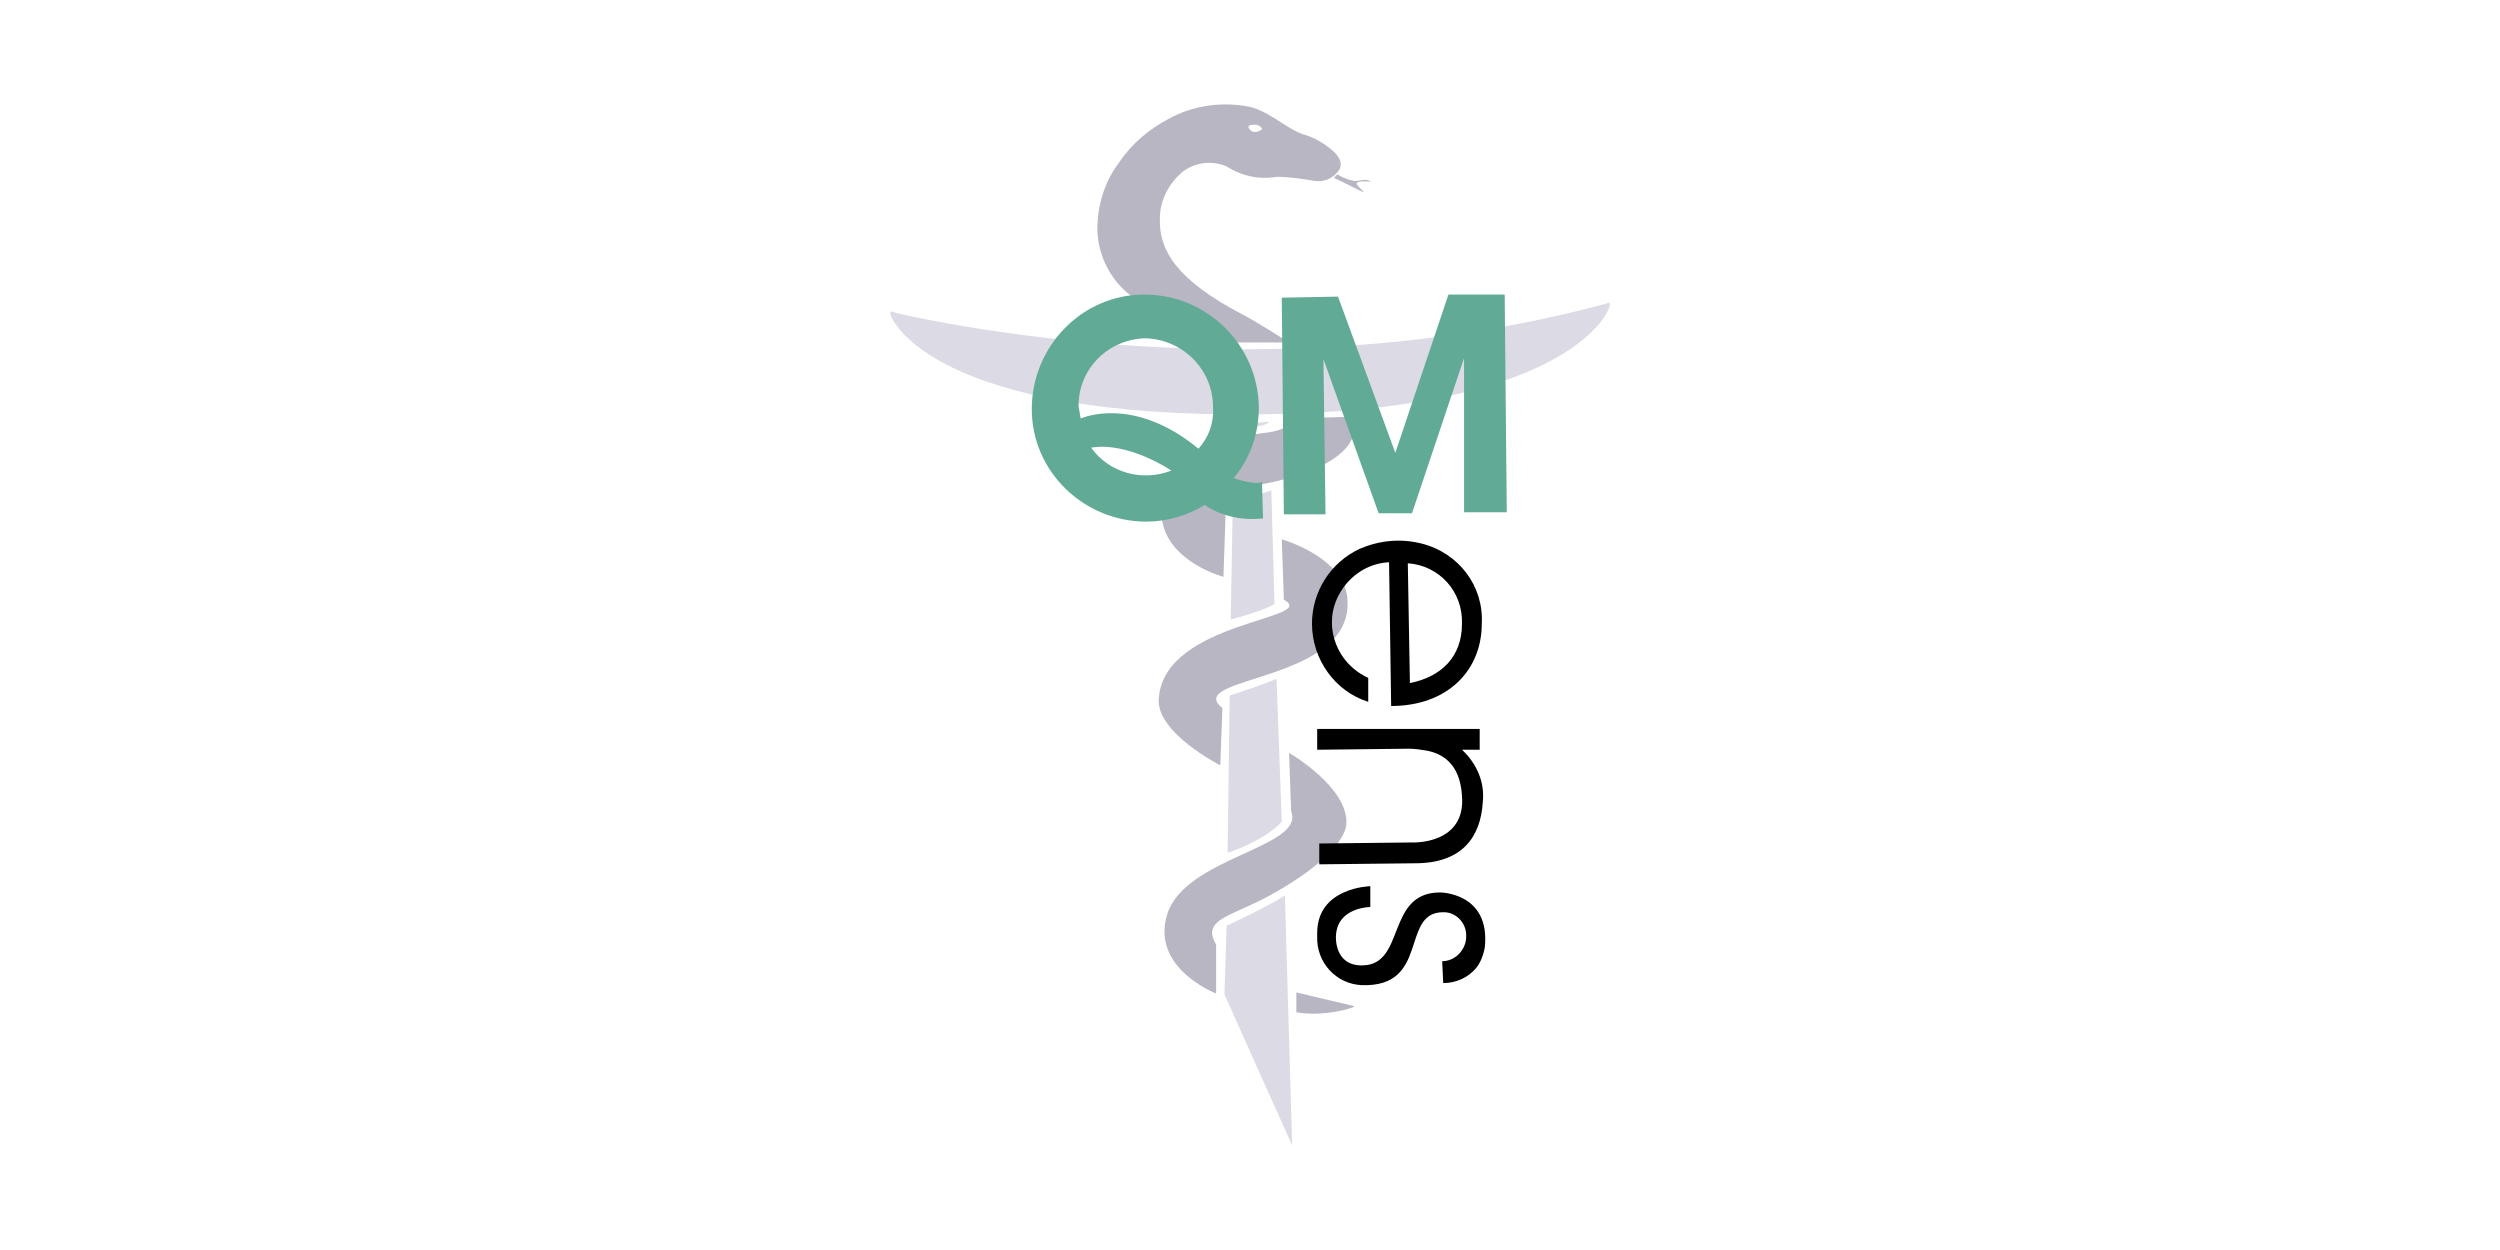 <?xml version="1.0" encoding="UTF-8" standalone="no"?>
<!-- Generator: Adobe Illustrator 20.1.0, SVG Export Plug-In . SVG Version: 6.00 Build 0)  -->
<svg xmlns:dc="http://purl.org/dc/elements/1.1/" xmlns:cc="http://creativecommons.org/ns#" xmlns:rdf="http://www.w3.org/1999/02/22-rdf-syntax-ns#" xmlns:svg="http://www.w3.org/2000/svg" xmlns="http://www.w3.org/2000/svg" xmlns:sodipodi="http://sodipodi.sourceforge.net/DTD/sodipodi-0.dtd" xmlns:inkscape="http://www.inkscape.org/namespaces/inkscape" version="1.1" id="Ebene_1" x="0px" y="0px" viewBox="0 0 240 120" xml:space="preserve" sodipodi:docname="qmmens_2_1.svg" width="240" height="120" inkscape:version="0.92.2 (5c3e80d, 2017-08-06)">
  <defs id="defs36"></defs>
  <style type="text/css" id="style2">
	.st0{fill:#B9B6C3;}
	.st1{fill:#DCDBE5;}
	.st2{fill:#61AA95;}
</style>
  <g id="g861" transform="translate(70.45,4.975)">
    <path style="fill:#b9b6c3" inkscape:connector-curvature="0" id="path4" d="M 61.2,12.5 C 60.7,12.1 60.2,12.4 59.6,12.4 59,12.3 58.5,12.1 58,11.8 h -0.1 l -0.3,0.3 c 0.5,0.2 2.6,1.3 2.9,1.4 v 0 c -0.1,-0.2 -0.8,-0.7 -0.7,-0.9 0.1,-0.2 1.1,-0.2 1.4,-0.1 z" class="st0"></path>
    <path style="fill:#b9b6c3" inkscape:connector-curvature="0" id="path6" d="m 48.4,27.9 h 4.9 c 0,0 -3.3,-2.1 -4.5,-2.7 -6.5,-3.4 -8,-6.3 -7.9,-9.2 0,-1.8 0.9,-3.4 2.2,-4.5 1.2,-0.9 2.8,-1.1 4.2,-0.5 1.4,0.9 3.1,1.3 4.8,1 1.2,0 2.5,0.2 3.7,0.4 0.8,0.1 1.6,-0.2 2.1,-0.8 1,-1 -0.4,-2.1 -0.4,-2.1 C 56.7,8.8 55.7,8.2 54.6,7.9 52.9,7.3 51.2,5.5 49.1,5.2 46.6,4.8 44,5.2 41.8,6.4 c -1.9,1 -3.6,2.4 -4.8,4.2 -1.3,1.7 -2,3.8 -2.1,6 -0.1,2.6 1.1,5.2 3.2,6.8 2.5,2 5.4,4.5 5.4,4.5 z m 1,-20.7 C 49.4,7 49.8,7 50.1,7 c 0.3,0 0.6,0.3 0.6,0.4 0,0.1 -0.4,0.3 -0.7,0.3 -0.3,0 -0.6,-0.3 -0.6,-0.5 z" class="st0"></path>
    <path style="fill:#b9b6c3" inkscape:connector-curvature="0" id="path8" d="m 50.8,36.6 c -2.5,0.3 -4.8,1 -7,2.1 -1.9,1.4 -3,3.8 -2.7,6.2 0.6,4.1 5.9,5.5 5.9,5.5 l 0.2,-5.9 c 0,0 -3.1,-1.7 3.6,-3 6.7,-1.3 8,-3.5 8.3,-3.9 0.5,-0.9 0.9,-1.7 1.2,-2.6 l -6.9,0.2 c 0,0 0.4,1.1 -2.6,1.4 z" class="st0"></path>
    <path style="fill:#b9b6c3" inkscape:connector-curvature="0" id="path10" d="M 46.7,68.5 46.9,63 c -3.9,-3.1 12.7,-2.4 12,-10.5 -0.3,-4 -6.3,-5.7 -6.3,-5.7 l 0.2,5.8 c 3.5,1.9 -11.4,2 -12,9.4 -0.4,3.3 5.9,6.5 5.9,6.5 z" class="st0"></path>
    <path style="fill:#b9b6c3" inkscape:connector-curvature="0" id="path12" d="M 58.8,74.1 C 59,70.6 53.3,67.3 53.3,67.3 l 0.2,5.6 c 1.4,3.5 -10.2,4.4 -11.9,9.9 -1.6,5.2 4.7,7.6 4.7,7.6 v -4.7 c -1.5,-2.5 1.6,-2.7 5.3,-4.8 7.4,-4.1 7.2,-6.8 7.2,-6.8 z" class="st0"></path>
    <path style="fill:#b9b6c3" inkscape:connector-curvature="0" id="path14" d="M 59.5,91.6 54,90.3 v 1.9 c 2.6,0.5 6,-0.5 5.5,-0.6 z" class="st0"></path>
    <path style="fill:#dcdbe5" inkscape:connector-curvature="0" id="path16" d="m 15,25.1 c 0.1,0.7 4.2,10.1 35.7,9.7 28.5,-0.3 33.4,-9.4 33.4,-10.6 0,-0.1 -0.1,-0.1 -0.1,-0.1 v 0 c -32.9,9 -65.2,1.7 -68.3,1 L 15.4,25 C 15.2,24.9 15,24.9 15,25.1 Z" class="st1"></path>
    <path style="fill:#dcdbe5" inkscape:connector-curvature="0" id="path18" d="M 47.1,90.5 53.6,105 52.9,81 c -1.8,1.1 -3.7,2 -5.6,2.9 z" class="st1"></path>
    <path style="fill:#dcdbe5" inkscape:connector-curvature="0" id="path20" d="M 52.6,73.9 52.1,60.2 c -1.5,0.6 -3,1.1 -4.5,1.6 l -0.2,15.1 c 4,-1.4 5.2,-3 5.2,-3 z" class="st1"></path>
    <path style="fill:#dcdbe5" inkscape:connector-curvature="0" id="path22" d="M 51.9,53 51.6,42.1 c -1.2,0.4 -2.4,0.8 -3.7,1 L 47.7,54.5 C 51.1,53.6 51.9,53 51.9,53 Z" class="st1"></path>
    <path style="fill:#dcdbe5" inkscape:connector-curvature="0" id="path24" d="m 51.4,35.5 c -0.8,0.1 -1.7,0.1 -2.5,0.1 l 0.6,0.4 c 1.6,0 1.9,-0.5 1.9,-0.5 z" class="st1"></path>
    <path style="fill:#61aa95" inkscape:connector-curvature="0" d="M 50.8,44.8 50.7,41.3 C 50,41.6 48.1,41 48,40.9 c 1.6,-1.9 2.4,-4.3 2.4,-6.8 -0.1,-6 -5,-10.8 -11,-10.8 -6,0 -10.8,5 -10.8,11 0,6 5,10.8 11,10.8 v 0 c 2,0 4,-0.6 5.6,-1.6 1.6,1.1 3.6,1.5 5.6,1.3 z M 39.5,27.5 c 3.6,0.1 6.5,3 6.5,6.6 0.1,1.5 -0.4,2.9 -1.4,4 C 38.3,32.9 33.3,35.2 33.3,35.2 33.2,34.8 33.2,34.5 33.1,34.1 33,30.6 35.8,27.6 39.5,27.5 Z M 34.3,38 c 3.6,-0.6 7.7,2.2 7.7,2.2 -2.8,1.1 -6,0.2 -7.7,-2.2 z" class="st2" id="Q"></path>
    <polygon transform="translate(0,-10)" style="fill:#61aa95" points="70.1,54.2 74.2,54.2 74,33.3 68.6,33.3 63.5,48.5 58,33.5 52.6,33.6 52.8,54.4 56.8,54.4 56.6,39.5 61.9,54.3 65.1,54.3 70.1,39.4 " class="st2" id="M"></polygon>
    <path inkscape:connector-curvature="0" d="m 66,47.2 c -2,-0.5 -4,-0.3 -5.9,0.5 -2.8,1.3 -4.6,4.1 -4.6,7.2 0,3.4 2.2,6.5 5.4,7.5 v -2.3 c -2.9,-1.3 -4.3,-4.7 -3,-7.6 0.9,-2 2.8,-3.4 5,-3.5 l 0.2,13.8 c 5.4,0 8.7,-3.4 8.7,-7.9 C 72,51.3 69.6,48.1 66,47.2 Z M 64.9,60.6 64.7,49.1 c 3,0.2 5.3,2.7 5.2,5.8 0,3.2 -2,5.1 -5,5.7 z" id="e"></path>
    <path inkscape:connector-curvature="0" id="path29" d="m 71.6,65 v 2 h -1.7 c 1.4,1.3 2.2,3.1 2,5 -0.2,3.4 -2,5.9 -6.5,5.9 L 56.2,78 v -2 l 9,-0.1 c 0,0 5.1,0.2 4.7,-4.5 C 69.7,68.3 68,67.4 66.6,67.1 66,67 65.4,66.9 64.8,66.9 L 56,67 v -2 z"></path>
    <path inkscape:connector-curvature="0" id="path31" d="m 61.1,80.1 v 2 c 0,0 -3.2,0 -3.3,2.8 0,0 -0.2,2.9 2.6,2.8 4.1,-0.1 2.2,-7 7.4,-7 0,0 4.8,0 4.3,5.2 -0.1,0.7 -0.4,1.5 -0.8,2 -0.8,1 -2,1.5 -3.2,1.5 L 68,87.3 c 1.2,0 2.2,-1 2.3,-2.2 0,0 0,0 0,-0.1 0.1,-1.2 -0.8,-2.3 -2,-2.4 -0.1,0 -0.2,0 -0.3,0 -4,0.1 -1.2,7.2 -7.7,7 -2.5,-0.1 -4.4,-2.2 -4.3,-4.7 0,-0.1 0,-0.2 0,-0.3 0,-4.4 5.1,-4.5 5.1,-4.5 z"></path>
  </g>
</svg>
